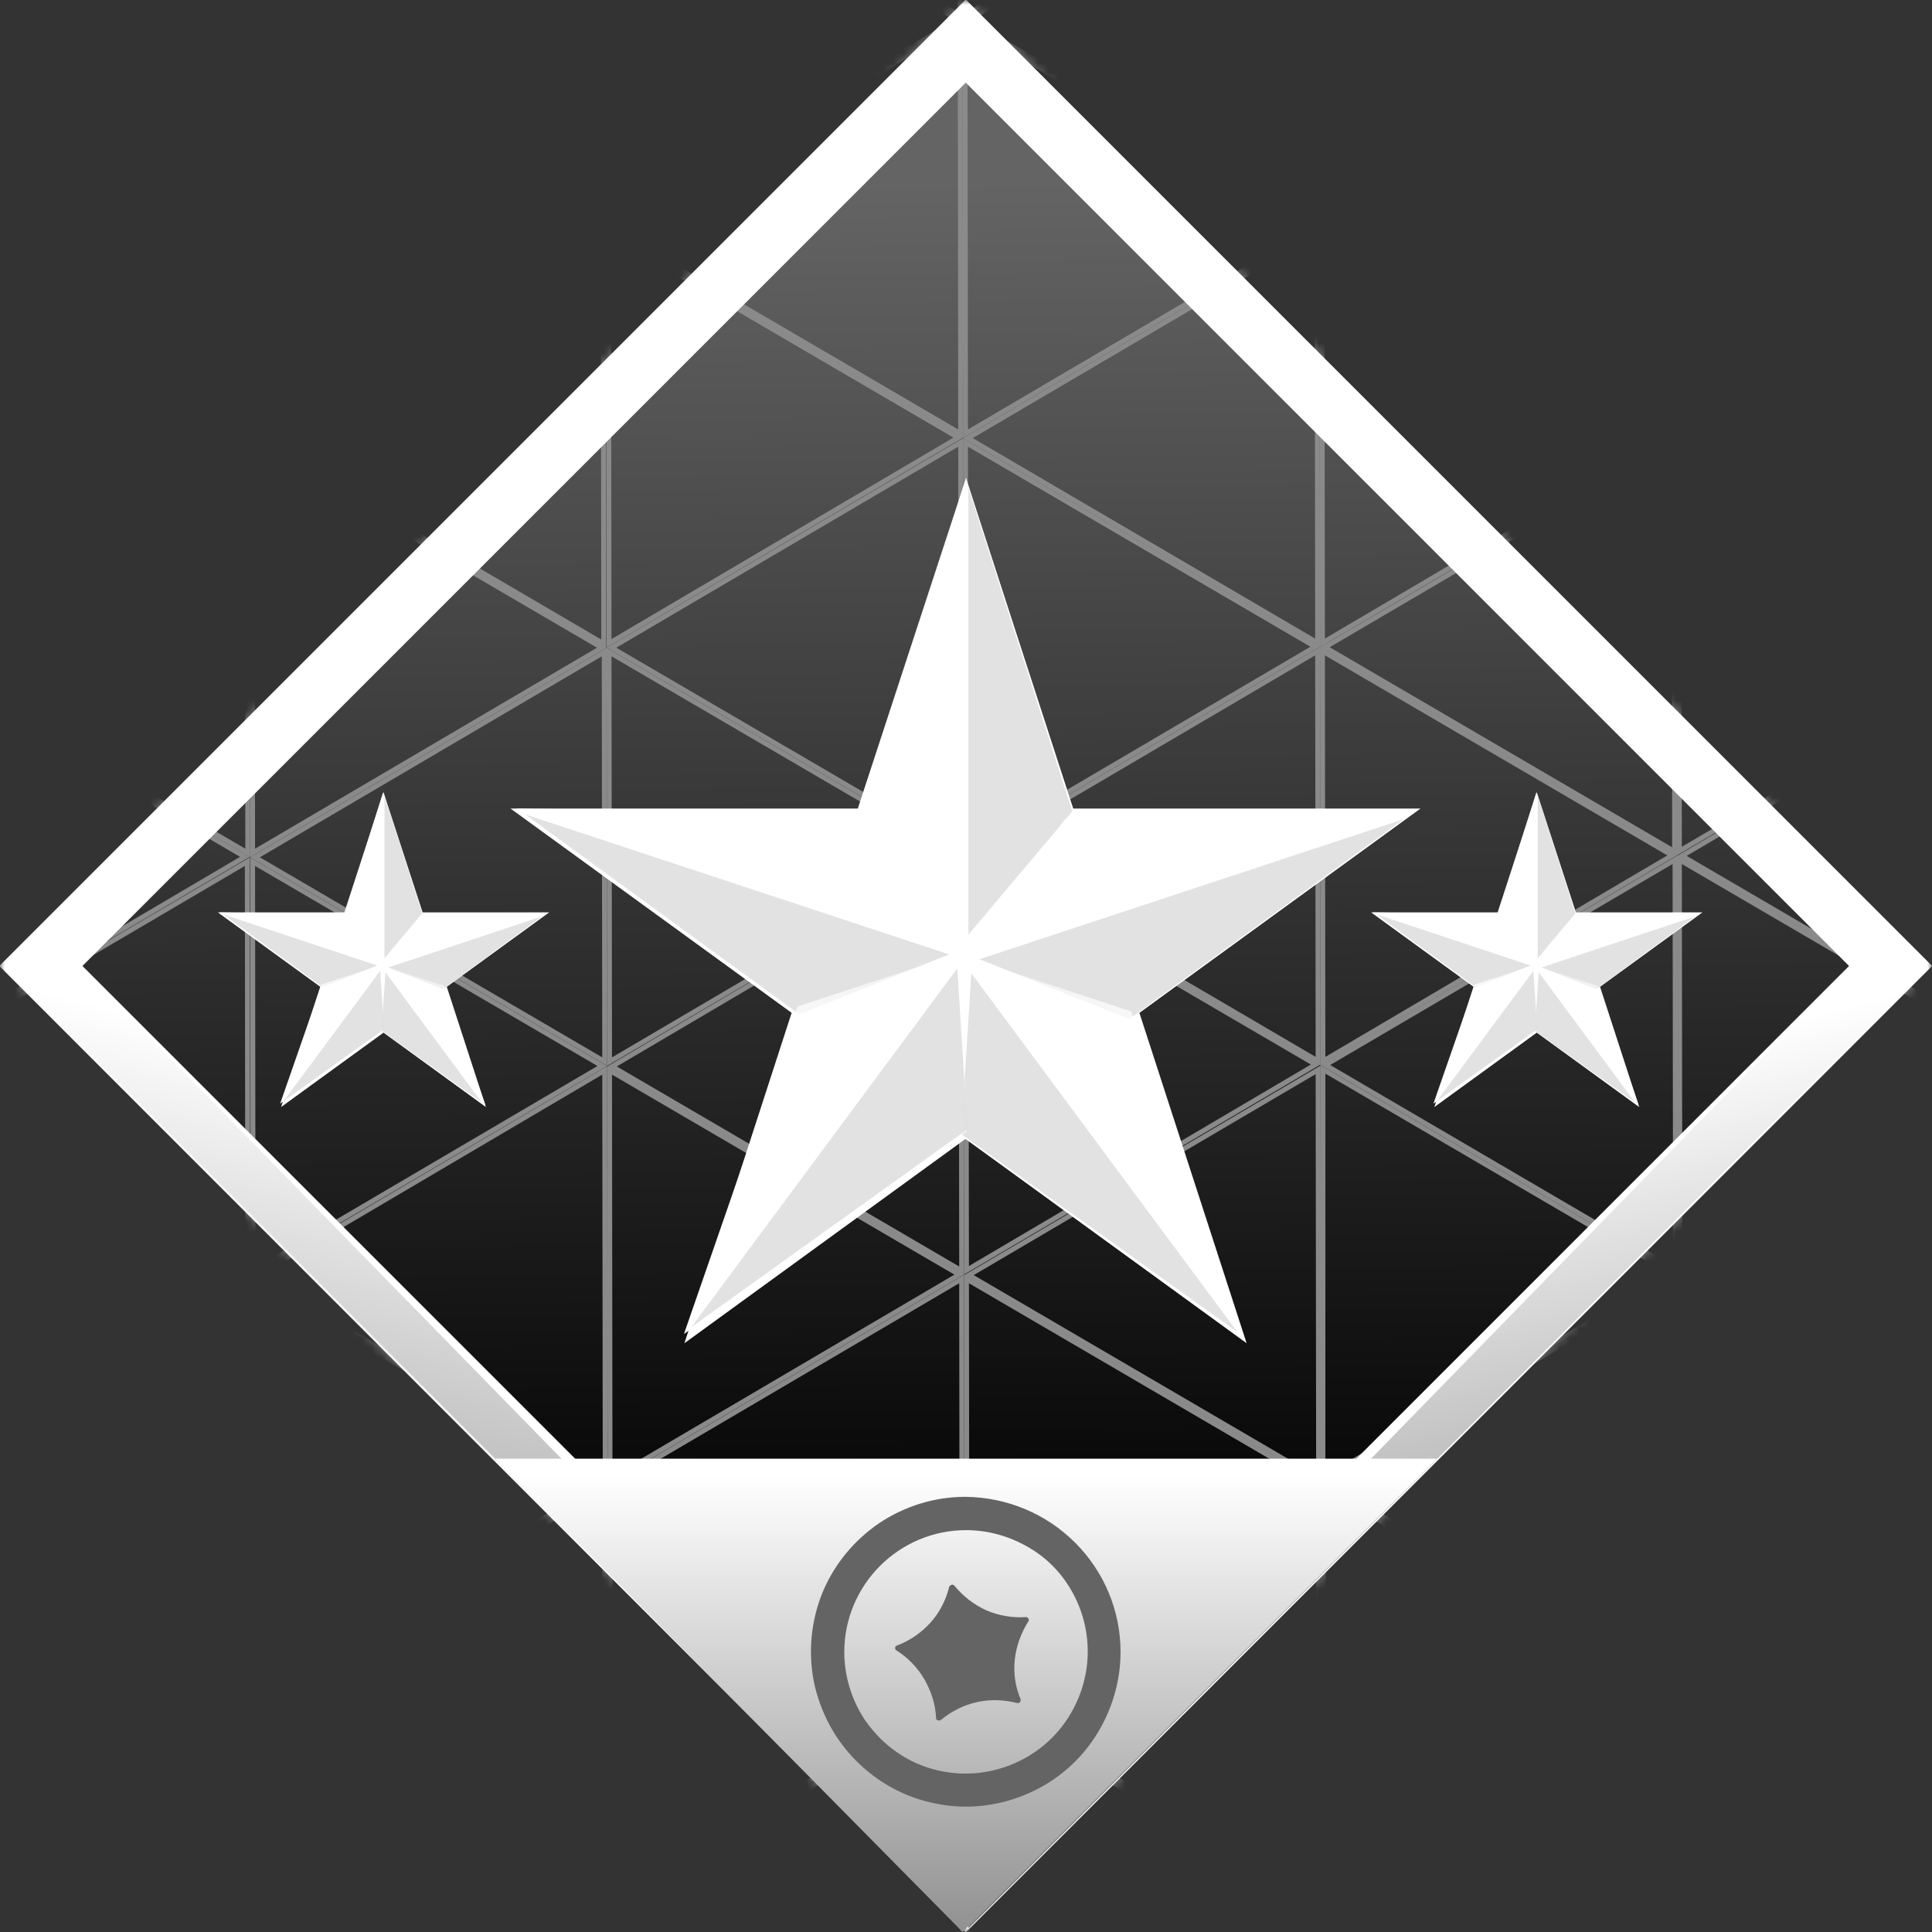 <svg fill="none" height="200" viewBox="0 0 200 200" width="200" xmlns="http://www.w3.org/2000/svg" xmlns:xlink="http://www.w3.org/1999/xlink"><rect x="0" y="0" width="200" height="200" fill="#333333" stroke="none"/><linearGradient id="a" gradientUnits="userSpaceOnUse" x1="99.216" x2="100.966" y1="18.76" y2="200.008"><stop offset="0" stop-color="#646464"/><stop offset=".813"/></linearGradient><linearGradient id="b" gradientUnits="userSpaceOnUse" x1="99.216" x2="100.966" y1="18.76" y2="200.008"><stop offset="0" stop-color="#706d27"/><stop offset=".813"/></linearGradient><linearGradient id="c" gradientUnits="userSpaceOnUse" x1="-2.522" x2="173.226" y1="99.992" y2="99.992"><stop offset=".436" stop-color="#fff"/><stop offset="1" stop-color="#fff" stop-opacity="0"/></linearGradient><linearGradient id="d" gradientUnits="userSpaceOnUse" x1="58.568" x2="41.419" y1="116.092" y2="184.711"><stop offset="0" stop-color="#fff"/><stop offset="1" stop-color="#878787"/></linearGradient><linearGradient id="e" gradientUnits="userSpaceOnUse" x1="141.331" x2="158.48" y1="116.489" y2="185.107"><stop offset="0" stop-color="#fff"/><stop offset="1" stop-color="#838383"/></linearGradient><linearGradient id="f"><stop offset=".233" stop-color="#fff"/><stop offset="1" stop-color="#fff" stop-opacity="0"/></linearGradient><linearGradient id="g" gradientUnits="userSpaceOnUse" x1="100.125" x2="100.125" xlink:href="#f" y1="49.5" y2="128.5"/><linearGradient id="h" gradientUnits="userSpaceOnUse" x1="146.242" x2="71.234" xlink:href="#f" y1="84.327" y2="109.12"/><linearGradient id="i" gradientUnits="userSpaceOnUse" x1="53.408" x2="128.417" xlink:href="#f" y1="83.827" y2="108.62"/><linearGradient id="j" gradientUnits="userSpaceOnUse" x1="128.748" x2="81.684" xlink:href="#f" y1="138.675" y2="75.225"/><linearGradient id="k" gradientUnits="userSpaceOnUse" x1="70.901" x2="117.966" xlink:href="#f" y1="138.175" y2="74.725"/><linearGradient id="l" gradientUnits="userSpaceOnUse" x1="39.7" x2="39.7" xlink:href="#f" y1="82.02" y2="110.747"/><linearGradient id="m" gradientUnits="userSpaceOnUse" x1="56.515" x2="29.239" xlink:href="#f" y1="94.695" y2="103.711"/><linearGradient id="n" gradientUnits="userSpaceOnUse" x1="22.757" x2="50.033" xlink:href="#f" y1="94.502" y2="103.518"/><linearGradient id="o"><stop offset="0" stop-color="#fff"/><stop offset="1" stop-color="#fff" stop-opacity="0"/></linearGradient><linearGradient id="p" gradientUnits="userSpaceOnUse" x1="50.186" x2="33.071" xlink:href="#o" y1="114.415" y2="91.342"/><linearGradient id="q" gradientUnits="userSpaceOnUse" x1="29.082" x2="46.196" xlink:href="#f" y1="114.242" y2="91.169"/><linearGradient id="r" gradientUnits="userSpaceOnUse" x1="159.086" x2="159.086" xlink:href="#f" y1="82.02" y2="110.747"/><linearGradient id="s" gradientUnits="userSpaceOnUse" x1="175.901" x2="148.625" xlink:href="#f" y1="94.695" y2="103.711"/><linearGradient id="t" gradientUnits="userSpaceOnUse" x1="142.143" x2="169.419" xlink:href="#f" y1="94.502" y2="103.518"/><linearGradient id="u" gradientUnits="userSpaceOnUse" x1="169.571" x2="152.457" xlink:href="#o" y1="114.415" y2="91.342"/><linearGradient id="v" gradientUnits="userSpaceOnUse" x1="148.468" x2="165.582" xlink:href="#f" y1="114.242" y2="91.169"/><linearGradient id="w" gradientUnits="userSpaceOnUse" x1="100" x2="100" y1="152.685" y2="200.02"><stop offset="0" stop-color="#fff"/><stop offset="1" stop-color="#919191"/></linearGradient><clipPath id="x"><path d="m0 0h200v200h-200z"/></clipPath><mask id="y" height="200" maskUnits="userSpaceOnUse" width="200" x="0" y="0"><path d="m200 0h-200v200h200z" fill="#fff"/></mask><mask id="z" height="200" maskUnits="userSpaceOnUse" width="200" x="0" y="0"><path d="m0 100 100-100 100 100-100 100z" fill="url(#b)"/></mask><g clip-path="url(#x)"><g mask="url(#y)"><path d="m0 100 100-100 100 100-100 100z" fill="url(#a)"/><g mask="url(#z)" stroke="#8a8a8a" stroke-width=".507"><path d="m-10.9-19.05 36.2 21.2-36.15 21.25z"/><path d="m-10.7-19.5 36.15-21.25.05 42.45z"/><path d="m26.05 1.7-.05-42.45 36.2 21.15z"/><path d="m62.95-19.15 36.2 21.2-36.15 21.25z"/><path d="m62.499 23.3-36.25-21.15 36.15-21.25z"/><path d="m63.199-19.55 36.15-21.25.05 42.45z"/><path d="m173.749 1.55-.05-42.45 36.2 21.15z"/><path d="m210.25 23.15-36.2-21.15 36.15-21.25z"/><path d="m173.2-40.9.05 42.45-36.2-21.2z"/><path d="m136.8-19.2 36.2 21.2-36.2 21.25z"/><path d="m99.85-40.8 36.2 21.15-36.15 21.25z"/><path d="m136.299-19.2.05 42.45-36.2-21.15z"/><path d="m-10.85 66.7-.05-42.45 36.2 21.15z"/><path d="m26.1 45.9 36.2 21.15-36.15 21.25z"/><path d="m25.6 45-36.2-21.15 36.15-21.25z"/><path d="m25.65 88.3-36.2-21.15 36.15-21.25z"/><path d="m26.3 45.45 36.15-21.25.05 42.45z"/><path d="m26.1 45-.05-42.45 36.2 21.15z"/><path d="m63.05 66.6-.05-42.45 36.2 21.15z"/><path d="m99.95 45.8 36.2 21.15-36.15 21.25z"/><path d="m99.45 44.9-36.2-21.15 36.15-21.25z"/><path d="m99.5 88.2-36.2-21.15 36.15-21.25z"/><path d="m100.2 45.35 36.15-21.25.05 42.45z"/><path d="m99.949 44.9-.05-42.45 36.2 21.2z"/><path d="m136.9 66.55-.05-42.45 36.2 21.15z"/><path d="m173.8 45.7 36.2 21.15-36.15 21.25z"/><path d="m173.3 44.85-36.2-21.15 36.2-21.25z"/><path d="m173.35 88.15-36.2-21.15 36.2-21.25z"/><path d="m174.05 45.3 36.15-21.25.05 42.45z"/><path d="m173.8 44.85-.05-42.45 36.2 21.2z"/><path d="m-10.8 110.85 36.2 21.15-36.15 21.25z"/><path d="m-10.55 110.45 36.15-21.25.05 42.45z"/><path d="m-10.8 110-.05-42.45 36.2 21.15z"/><path d="m99.5 89.1.05 42.45-36.2-21.15z"/><path d="m62.599 109.9-36.2-21.15 36.15-21.25z"/><path d="m63.1 110.8 36.2 21.15-36.15 21.25z"/><path d="m63.05 67.5 36.2 21.15-36.15 21.25z"/><path d="m26.149 89.2 36.2 21.15-36.15 21.25z"/><path d="m62.6 110.8.05 42.45-36.2-21.15z"/><path d="m173.9 131.45-.05-42.45 36.2 21.15z"/><path d="m210.301 109.75-36.2-21.15 36.15-21.25z"/><path d="m210.349 153.05-36.2-21.15 36.15-21.25z"/><path d="m100.049 131.5-.05-42.45 36.2 21.15z"/><path d="m136.95 110.7 36.2 21.15-36.2 21.25z"/><path d="m136.45 109.85-36.2-21.2 36.15-21.25z"/><path d="m136.5 153.15-36.2-21.15 36.15-21.25z"/><path d="m137.199 110.25 36.2-21.25.05 42.45z"/><path d="m136.949 109.85-.05-42.45 36.2 21.15z"/><path d="m-10.7 196.6-.05-42.45 36.2 21.15z"/><path d="m26.2 175.75 36.2 21.2-36.15 21.25z"/><path d="m25.699 174.9-36.2-21.15 36.15-21.25z"/><path d="m25.75 218.2-36.2-21.15 36.15-21.25z"/><path d="m26.45 175.35 36.15-21.25.05 42.45z"/><path d="m26.199 174.9-.05-42.45 36.2 21.15z"/><path d="m63.2 196.5-.05-42.45 36.2 21.2z"/><path d="m100.101 175.7 36.2 21.15-36.15 21.25z"/><path d="m99.599 174.85-36.2-21.2 36.15-21.25z"/><path d="m99.65 218.15-36.2-21.15 36.15-21.25z"/><path d="m100.351 175.25 36.15-21.25.05 42.45z"/><path d="m100.1 174.85-.05-42.45 36.2 21.15z"/><path d="m210.35 153.9.05 42.45-36.2-21.15z"/><path d="m173.45 174.75-36.2-21.2 36.2-21.25z"/><path d="m173.95 175.6 36.2 21.15-36.15 21.25z"/><path d="m173.899 132.3 36.2 21.15-36.15 21.25z"/><path d="m137 154 36.2 21.2-36.2 21.25z"/><path d="m173.45 175.6.05 42.45-36.2-21.15z"/><path d="m-10.7 197.45 36.2 21.15-36.15 21.25z"/><path d="m62.7 239.8-36.2-21.15 36.15-21.25z"/><path d="m63.2 239.8-.05-42.45 36.2 21.15z"/><path d="m210.45 239.65-36.2-21.15 36.15-21.25z"/><path d="m136.599 239.75-36.2-21.15 36.15-21.25z"/><path d="m137.099 239.75-.05-42.45 36.2 21.15z"/></g><path d="m99.975 4.257-95.741 95.741 95.741 95.742 95.741-95.742z" stroke="#fff" stroke-width="6.083"/><path d="m99.975.722-99.277 99.277 99.277 99.276 99.277-99.276z" stroke="url(#c)" stroke-width="1.014"/><path d="m.25 100 99.75 99.75v-5.9l-90.5-92.6z" fill="url(#d)"/><path d="m199.2 100.5-98.95 99.15v-5.9l89.7-92z" fill="url(#e)"/><path d="m100 49.5 11.1 34.2h35.95l-29.1 21.15 11.1 34.2-29.1-21.15-29.1 21.15 11.1-34.2-29.1-21.15h35.95z" fill="#fff"/><path d="m99.5 98.25-10.25-14.5 10.75-34.25 11 34.25z" fill="url(#g)"/><path d="m100.249 50.5v46.25l10.75-12.75z" fill="#ddd" fill-opacity=".867"/><path d="m99.75 99.05 10.55-14.3 35.9-.55-29.05 21.2z" fill="url(#h)"/><path d="m145.299 84.8-43.9 14.5 15.5 6.2z" fill="#ddd" fill-opacity=".867"/><path d="m99.9 98.55-10.55-14.3-35.9-.55 29.05 21.2z" fill="url(#i)"/><path d="m54.35 84.3 43.9 14.5-15.5 6.2z" fill="#ddd" fill-opacity=".867"/><path d="m100.25 99.15 16.85 5.55 11.75 33.9-29.25-20.95z" fill="url(#j)"/><path d="m128.1 137.9-27.55-37.15-1.05 16.65z" fill="#ddd" fill-opacity=".867"/><path d="m99.4 98.65-16.85 5.55-11.75 33.9 29.25-20.95z" fill="url(#k)"/><path d="m71.549 137.4 27.55-37.15 1.05 16.65z" fill="#ddd" fill-opacity=".867"/><path d="m39.7 82 4.05 12.45h13.1l-10.6 7.7 4.05 12.45-10.6-7.7-10.6 7.7 4.05-12.45-10.6-7.7h13.1z" fill="#fff"/><path d="m39.5 99.75-3.75-5.25 3.9-12.45 4 12.45z" fill="url(#l)"/><path d="m39.801 82.4v16.8l3.9-4.65z" fill="#ddd" fill-opacity=".867"/><path d="m39.601 100.05 3.85-5.2 13.05-.2-10.55 7.7z" fill="url(#m)"/><path d="m56.15 94.85-15.95 5.3 5.65 2.25z" fill="#ddd" fill-opacity=".867"/><path d="m39.65 99.85-3.85-5.2-13.05-.2 10.55 7.7z" fill="url(#n)"/><path d="m23.1 94.65 15.95 5.3-5.65 2.25z" fill="#ddd" fill-opacity=".867"/><path d="m39.801 100.05 6.15 2 4.3 12.35-10.65-7.6z" fill="url(#p)"/><path d="m49.9 114.15-10-13.5-.4 6.05z" fill="#ddd" fill-opacity=".867"/><path d="m39.45 99.9-6.15 2-4.3 12.35 10.65-7.6z" fill="url(#q)"/><path d="m29.35 114 10-13.5.4 6.05z" fill="#ddd" fill-opacity=".867"/><path d="m159.086 82 4.05 12.45h13.1l-10.6 7.7 4.05 12.45-10.6-7.7-10.6 7.7 4.05-12.45-10.6-7.7h13.1z" fill="#fff"/><path d="m158.886 99.75-3.75-5.25 3.9-12.45 4 12.45z" fill="url(#r)"/><path d="m159.186 82.4v16.8l3.9-4.65z" fill="#ddd" fill-opacity=".867"/><path d="m158.986 100.05 3.85-5.2 13.05-.2-10.55 7.7z" fill="url(#s)"/><path d="m175.536 94.85-15.95 5.3 5.65 2.25z" fill="#ddd" fill-opacity=".867"/><path d="m159.036 99.85-3.85-5.2-13.05-.2 10.55 7.7z" fill="url(#t)"/><path d="m142.485 94.65 15.95 5.3-5.65 2.25z" fill="#ddd" fill-opacity=".867"/><path d="m159.186 100.05 6.15 2 4.3 12.35-10.65-7.6z" fill="url(#u)"/><path d="m169.286 114.15-10-13.5-.4 6.05z" fill="#ddd" fill-opacity=".867"/><path d="m158.836 99.9-6.15 2-4.3 12.35 10.65-7.6z" fill="url(#v)"/><path d="m148.735 114 10-13.5.4 6.05z" fill="#ddd" fill-opacity=".867"/></g><path d="m148.75 151h-97.5l48.4 49z" fill="url(#w)"/><path d="m98.8 164.15c.9 1.1 2 1.95 3.3 2.55 1.3.55 2.7.8 4.1.7.05 0 .1 0 .15.05.05 0 .1.05.1.1.05.05.05.1.05.15s0 .1-.05.15c-.75 1.2-1.25 2.55-1.4 3.95s.05 2.8.6 4.1c0 .05.05.1 0 .15 0 .05-.05.1-.05.15-.05.05-.1.05-.15.1-.05 0-.1 0-.15 0-1.35-.35-2.8-.4-4.15-.1-1.4.3-2.65.95-3.75 1.85-.05.05-.1.05-.15.05s-.1 0-.15 0-.1-.05-.15-.1-.05-.1-.05-.15c-.05-1.4-.5-2.75-1.2-4-.7-1.2-1.7-2.25-2.9-3-.05-.05-.1-.05-.1-.1s-.05-.1-.05-.15.05-.1.05-.15c.05-.05.1-.1.15-.1 1.3-.5 2.5-1.3 3.45-2.35s1.6-2.3 1.95-3.7c0-.05.05-.1.1-.15s.1-.05.15-.1h.15c.05 0 .1.05.15.1zm-7.7-2.05c-2.35 2.35-3.7 5.55-3.7 8.9 0 2.5.75 4.95 2.1 7 1.4 2.05 3.35 3.7 5.65 4.65s4.85 1.2 7.3.7 4.7-1.7 6.45-3.45 2.95-4 3.45-6.45.25-5-.7-7.3-2.55-4.3-4.65-5.65-4.5-2.1-7-2.1c-3.35 0-6.55 1.35-8.9 3.7zm20.2-2.4c3 3 4.7 7.05 4.7 11.3 0 3.15-.95 6.25-2.7 8.9s-4.25 4.7-7.2 5.9c-2.9 1.2-6.15 1.55-9.25.9-3.1-.6-5.95-2.15-8.2-4.4s-3.75-5.1-4.4-8.2c-.6-3.1-.3-6.3.9-9.25 1.2-2.9 3.25-5.4 5.9-7.2 2.65-1.75 5.7-2.7 8.9-2.7 4.3.05 8.35 1.75 11.35 4.75z" fill="#646464"/></g></svg>